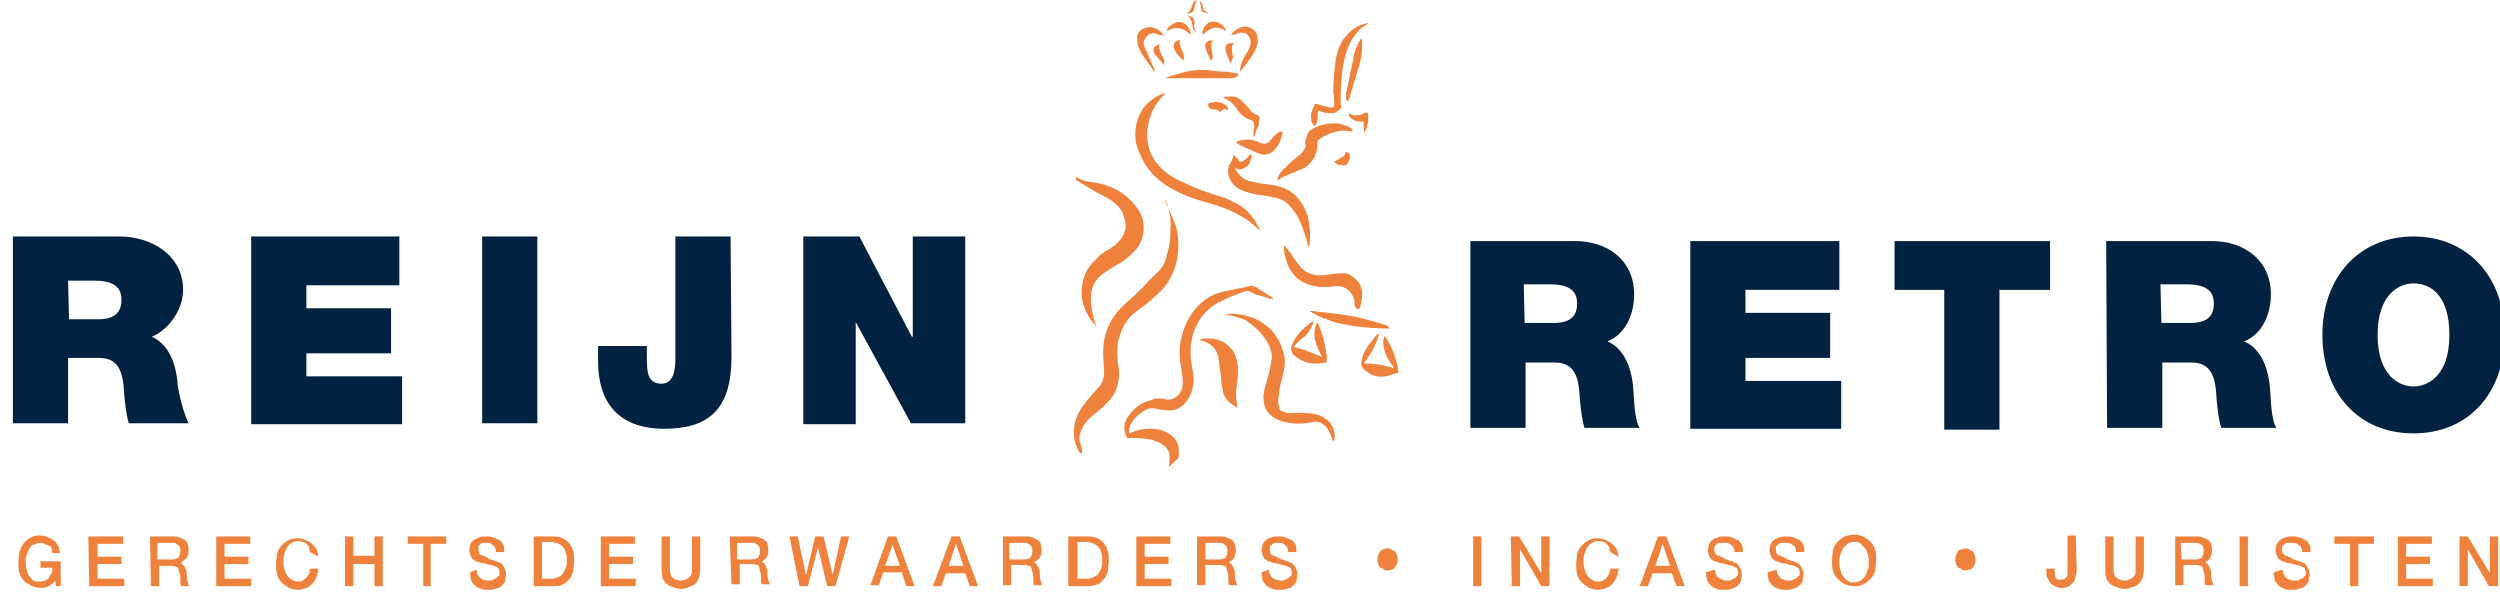 <?xml version="1.0" encoding="utf-8"?>
<!-- Generator: Adobe Illustrator 19.2.1, SVG Export Plug-In . SVG Version: 6.00 Build 0)  -->
<svg version="1.1" id="logo_Reijn_Retro" xmlns="http://www.w3.org/2000/svg" xmlns:xlink="http://www.w3.org/1999/xlink" x="0px"
	 y="0px" viewBox="0 0 271.7 64.7" style="enable-background:new 0 0 271.7 64.7;" xml:space="preserve">
<style type="text/css">
	.st0{fill:#012240;}
	.st1{fill:#EE813C;}
</style>
<g>
	<path class="st0" d="M1.5,25.7h11.5c3.4,0,6.9,2,6.9,5.8c0,2.1-1.5,4.3-3.4,5.1c1.6,0.7,2.6,2.5,2.8,5.1c0.1,1,0.7,3.4,1.2,4.3
		h-6.5c-0.3-1-0.4-2.1-0.5-3.1c-0.1-1.9-0.3-4-2.7-4H7.4v7.1h-6V25.7z M7.5,34.7h3.1c1.1,0,2.6-0.2,2.6-2.1c0-1.3-0.7-2.1-3-2.1H7.4
		L7.5,34.7L7.5,34.7z"/>
	<path class="st0" d="M27.3,25.7h16.1V31H33.3v2.5h9.2v4.9h-9.2v2.5h10.4v5.2H27.3V25.7z"/>
	<path class="st0" d="M52.4,25.7h6v20.3h-6V25.7z"/>
	<path class="st0" d="M79.5,38.8c0,5.6-2.4,7.8-7.3,7.8c-5,0-7.2-2.9-7.2-7.3v-1.7h5.3v1.1c0,1.6,0,3,1.6,3c1.5,0,1.5-2,1.5-2.9
		V25.7h6L79.5,38.8L79.5,38.8z"/>
	<path class="st0" d="M87.3,25.7h6.1l5.7,10.9h0.1V25.7h5.7v20.3H99L93,35H93v11.1h-5.7L87.3,25.7L87.3,25.7z"/>
</g>
<g>
	<path class="st0" d="M159.7,26.2h11.5c3.4,0,6.4,2,6.4,5.8c0,2.1-0.9,4.3-2.9,5.1c1.6,0.7,2.6,2.5,2.8,5.1c0.1,1,0.1,3.4,0.7,4.3
		h-6c-0.3-1-0.4-2.1-0.5-3.1c-0.1-1.9-0.3-4-2.7-4h-3.2v7.1h-6V26.2z M165.7,35.1h3.1c1.1,0,2.6-0.2,2.6-2.1c0-1.3-0.7-2.1-3-2.1
		h-2.8L165.7,35.1L165.7,35.1z"/>
	<path class="st0" d="M183.8,26.2h16.1v5.3h-10.2V34h9.2v4.9h-9.2v2.5h10.4v5.2h-16.4V26.2L183.8,26.2z"/>
	<path class="st0" d="M211.4,31.5h-5.5v-5.3h16.9v5.3h-5.5v15.2h-6V31.5z"/>
	<path class="st0" d="M228.9,26.2h11.5c3.4,0,6.4,2,6.4,5.8c0,2.1-0.9,4.3-2.9,5.1c1.6,0.7,2.6,2.5,2.8,5.1c0.1,1,0.1,3.4,0.7,4.3
		h-6c-0.3-1-0.4-2.1-0.5-3.1c-0.1-1.9-0.3-4-2.7-4h-3.2v7.1h-6L228.9,26.2L228.9,26.2z M234.9,35.1h3.1c1.1,0,2.6-0.2,2.6-2.1
		c0-1.3-0.7-2.1-3-2.1h-2.8L234.9,35.1L234.9,35.1z"/>
	<path class="st0" d="M262.3,25.7c5.9,0,9.9,4.4,9.9,10.7s-3.9,10.7-9.9,10.7s-9.9-4.4-9.9-10.7S256.4,25.7,262.3,25.7z M262.3,42
		c1.5,0,3.9-1.1,3.9-5.6c0-4.6-2.3-5.6-3.9-5.6c-1.5,0-3.9,1.1-3.9,5.6S260.8,42,262.3,42z"/>
</g>
<g>
	<path class="st1" d="M6.6,63.7H6.1l-0.1-0.6c-0.2,0.3-0.5,0.5-0.7,0.6c-0.2,0.1-0.5,0.2-0.8,0.2c-0.4,0-0.7-0.1-1-0.2
		c-0.3-0.2-0.7-0.3-0.9-0.6c-0.2-0.2-0.4-0.5-0.5-0.9c-0.1-0.4-0.1-0.7-0.1-1.1s0.1-0.8,0.1-1.1c0.1-0.4,0.3-0.7,0.5-1
		c0.2-0.2,0.5-0.5,0.8-0.6c0.3-0.2,0.7-0.2,1-0.2c0.3,0,0.6,0.1,0.8,0.2c0.3,0.1,0.5,0.2,0.7,0.4C6,58.8,6.1,59,6.3,59.3
		c0.1,0.2,0.2,0.5,0.2,0.8H5.7c0-0.2-0.1-0.3-0.1-0.5s-0.1-0.2-0.3-0.3S5,59.2,4.8,59.1C4.7,59,4.5,59,4.4,59
		c-0.3,0-0.5,0.1-0.7,0.2c-0.2,0-0.4,0.2-0.5,0.4c-0.1,0.2-0.2,0.4-0.3,0.7c-0.1,0.2-0.1,0.5-0.1,0.8s0,0.5,0.1,0.8
		C2.9,62,3,62.2,3.1,62.5c0.1,0.2,0.3,0.3,0.4,0.5c0.2,0.2,0.4,0.2,0.7,0.2c0.2,0,0.4,0,0.7-0.1c0.1-0.1,0.4-0.2,0.4-0.3
		c0.1-0.2,0.2-0.3,0.3-0.5c0.1-0.2,0.1-0.4,0.1-0.6H4.4v-0.7h2.2L6.6,63.7L6.6,63.7z"/>
	<path class="st1" d="M9.6,58.3h3.8v0.8h-2.8v1.4h2.6v0.8h-2.6v1.6h2.9v0.8H9.7L9.6,58.3L9.6,58.3z"/>
	<path class="st1" d="M16.3,58.3h2.5c0.6,0,1,0.2,1.3,0.4c0.3,0.2,0.4,0.6,0.4,1.1c0,0.2,0,0.5-0.1,0.6c-0.1,0.2-0.1,0.3-0.3,0.4
		c-0.1,0.1-0.2,0.2-0.3,0.2c-0.1,0.2-0.1,0.2-0.2,0.2l0,0c0.1,0,0.1,0,0.2,0.1c0.1,0.1,0.1,0.1,0.2,0.2c0.1,0.1,0.1,0.2,0.2,0.4
		c0.1,0.2,0.1,0.3,0.1,0.5c0,0.3,0,0.6,0.1,0.8c0.1,0.2,0.1,0.5,0.2,0.5h-0.9c-0.1-0.2-0.1-0.2-0.1-0.4c0-0.2,0-0.3,0-0.4
		c0-0.2,0-0.5-0.1-0.6c0-0.2-0.1-0.3-0.1-0.5c-0.1-0.2-0.2-0.2-0.3-0.2c-0.1-0.1-0.3-0.1-0.5-0.1h-1.3v2.2h-0.9L16.3,58.3L16.3,58.3
		z M17.2,60.8h1.5c0.3,0,0.5-0.1,0.7-0.2c0.1-0.2,0.2-0.4,0.2-0.7c0-0.2,0-0.3-0.1-0.5c-0.1-0.1-0.1-0.2-0.2-0.2s-0.1-0.1-0.3-0.2
		c-0.1,0-0.2,0-0.4,0h-1.5V60.8z"/>
	<path class="st1" d="M23.5,58.3h3.7v0.8h-2.8v1.4H27v0.8h-2.6v1.6h2.9v0.8h-3.8V58.3z"/>
	<path class="st1" d="M33.7,60c-0.1-0.2-0.1-0.3-0.1-0.5c-0.1-0.2-0.1-0.2-0.3-0.4c-0.1-0.1-0.2-0.2-0.4-0.2s-0.3-0.1-0.5-0.1
		c-0.3,0-0.5,0.1-0.7,0.2c-0.2,0.1-0.4,0.3-0.5,0.5c-0.1,0.2-0.2,0.4-0.3,0.7c-0.1,0.3-0.1,0.5-0.1,0.8s0,0.5,0.1,0.8
		s0.1,0.5,0.3,0.7c0.1,0.2,0.3,0.4,0.5,0.5c0.2,0.1,0.4,0.2,0.7,0.2c0.2,0,0.4,0,0.5-0.1s0.3-0.2,0.4-0.3c0.1-0.2,0.2-0.3,0.3-0.5
		s0.1-0.4,0.1-0.5h0.9c0,0.3-0.1,0.6-0.2,0.9c-0.1,0.3-0.3,0.5-0.4,0.7c-0.2,0.2-0.4,0.4-0.7,0.5c-0.3,0.1-0.6,0.2-0.9,0.2
		c-0.4,0-0.7-0.1-1-0.2c-0.3-0.2-0.6-0.4-0.8-0.6c-0.2-0.2-0.4-0.5-0.5-0.9c-0.1-0.4-0.1-0.7-0.1-1.1s0.1-0.8,0.1-1.1
		c0.1-0.4,0.3-0.7,0.5-0.9c0.2-0.2,0.5-0.5,0.8-0.6c0.3-0.2,0.7-0.2,1-0.2c0.3,0,0.6,0.1,0.8,0.2c0.3,0.1,0.5,0.2,0.7,0.4
		c0.2,0.2,0.4,0.4,0.5,0.6s0.2,0.5,0.2,0.8L33.7,60L33.7,60z"/>
	<path class="st1" d="M37.5,58.3h0.9v2.1h2.3v-2.1h0.9v5.4h-0.9v-2.4h-2.3v2.4h-0.9V58.3z"/>
	<path class="st1" d="M44.3,58.3h4.2v0.8h-1.7v4.6H46v-4.6h-1.7C44.3,59.1,44.3,58.3,44.3,58.3z"/>
	<path class="st1" d="M51.8,61.9c0,0.2,0,0.4,0.1,0.5c0.1,0.2,0.1,0.3,0.3,0.4c0.1,0.1,0.3,0.2,0.4,0.2c0.1,0.1,0.4,0.1,0.5,0.1
		c0.2,0,0.4,0,0.5-0.1s0.3-0.1,0.4-0.2c0.1-0.1,0.1-0.2,0.2-0.2c0.1-0.1,0.1-0.2,0.1-0.3c0-0.2-0.1-0.4-0.1-0.5
		c-0.1-0.1-0.2-0.2-0.3-0.2c-0.2-0.1-0.4-0.2-0.7-0.2c-0.2-0.1-0.6-0.2-0.9-0.2c-0.2-0.1-0.4-0.2-0.6-0.2c-0.1-0.1-0.3-0.2-0.4-0.3
		c-0.1-0.2-0.1-0.2-0.2-0.4c0-0.2-0.1-0.3-0.1-0.4c0-0.3,0.1-0.5,0.1-0.7c0.1-0.2,0.2-0.4,0.4-0.5c0.2-0.2,0.4-0.2,0.6-0.3
		s0.4-0.1,0.7-0.1c0.3,0,0.5,0,0.8,0.1c0.3,0.1,0.4,0.2,0.7,0.3c0.2,0.2,0.3,0.3,0.4,0.5c0.1,0.2,0.1,0.5,0.1,0.8h-0.9
		c0-0.4-0.1-0.6-0.4-0.8S53.3,59,52.9,59c-0.1,0-0.2,0-0.4,0s-0.2,0.1-0.3,0.1c-0.1,0.1-0.1,0.2-0.2,0.2C52,59.4,52,59.6,52,59.7
		c0,0.2,0.1,0.4,0.1,0.5c0.1,0.1,0.3,0.2,0.4,0.2c0,0,0.1,0,0.2,0.1c0.1,0,0.3,0.1,0.4,0.2s0.3,0.1,0.5,0.2c0.2,0.1,0.3,0.1,0.4,0.1
		c0.1,0.1,0.3,0.2,0.4,0.2s0.2,0.2,0.3,0.3c0.1,0.2,0.1,0.2,0.2,0.4c0.1,0.2,0.1,0.3,0.1,0.5c0,0.3-0.1,0.5-0.1,0.8
		c-0.1,0.2-0.3,0.4-0.4,0.5c-0.2,0.2-0.4,0.2-0.7,0.3s-0.5,0.1-0.7,0.1c-0.3,0-0.6,0-0.8-0.1c-0.3-0.1-0.5-0.2-0.7-0.4
		c-0.2-0.2-0.4-0.4-0.4-0.6c-0.1-0.2-0.1-0.5-0.1-0.8L51.8,61.9L51.8,61.9z"/>
	<path class="st1" d="M58,58.3h2.2c0.4,0,0.7,0.1,1,0.2c0.3,0.2,0.5,0.3,0.7,0.6c0.2,0.2,0.3,0.5,0.4,0.8c0.1,0.3,0.1,0.7,0.1,1.1
		c0,0.4-0.1,0.8-0.1,1.1c-0.1,0.3-0.2,0.6-0.4,0.8c-0.2,0.2-0.4,0.5-0.7,0.6c-0.3,0.2-0.7,0.2-1,0.2H58V58.3z M58.9,62.9h0.9
		c0.4,0,0.7-0.1,0.9-0.2c0.2-0.1,0.4-0.2,0.5-0.4c0.1-0.2,0.2-0.4,0.3-0.6c0.1-0.2,0.1-0.5,0.1-0.8s0-0.5-0.1-0.8
		c-0.1-0.2-0.1-0.5-0.3-0.6c-0.1-0.2-0.3-0.3-0.5-0.4c-0.2-0.1-0.5-0.2-0.9-0.2h-0.9V62.9z"/>
	<path class="st1" d="M65.3,58.3H69v0.8h-2.8v1.4h2.6v0.8h-2.6v1.6h2.9v0.8h-3.8V58.3z"/>
	<path class="st1" d="M71.9,58.3h0.9v3.2c0,0.2,0,0.4,0,0.5c0,0.2,0.1,0.4,0.1,0.5c0.1,0.2,0.2,0.3,0.4,0.4c0.1,0.1,0.4,0.2,0.7,0.2
		s0.5-0.1,0.7-0.2c0.1-0.1,0.3-0.2,0.4-0.4s0.1-0.3,0.1-0.5c0-0.2,0-0.4,0-0.5v-3.2h0.9v3.5c0,0.4-0.1,0.7-0.1,0.9
		c-0.1,0.2-0.2,0.5-0.4,0.7c-0.2,0.2-0.4,0.3-0.7,0.4c-0.2,0.1-0.6,0.2-0.9,0.2s-0.6-0.1-0.9-0.2s-0.5-0.2-0.7-0.4
		c-0.2-0.2-0.4-0.4-0.4-0.7c-0.1-0.2-0.1-0.5-0.1-0.9v-3.5H71.9z"/>
	<path class="st1" d="M79.3,58.3h2.5c0.6,0,1,0.2,1.3,0.4c0.3,0.2,0.4,0.6,0.4,1.1c0,0.2,0,0.5-0.1,0.6c-0.1,0.2-0.1,0.3-0.3,0.4
		c-0.1,0.1-0.2,0.2-0.3,0.2C82.8,61,82.7,61,82.7,61l0,0c0.1,0,0.1,0,0.2,0.1c0.1,0.1,0.1,0.1,0.2,0.2c0.1,0.1,0.1,0.2,0.2,0.4
		c0.1,0.2,0.1,0.3,0.1,0.5c0,0.3,0,0.6,0.1,0.8c0.1,0.2,0.1,0.5,0.2,0.5h-0.9c-0.1-0.2-0.1-0.2-0.1-0.4c0-0.2,0-0.3,0-0.4
		c0-0.2,0-0.5-0.1-0.6c0-0.2-0.1-0.3-0.1-0.5c-0.1-0.2-0.2-0.2-0.3-0.2c-0.1-0.1-0.3-0.1-0.5-0.1h-1.3v2.2h-0.9L79.3,58.3L79.3,58.3
		z M80.2,60.8h1.5c0.3,0,0.5-0.1,0.7-0.2c0.1-0.2,0.2-0.4,0.2-0.7c0-0.2,0-0.3-0.1-0.5c-0.1-0.1-0.1-0.2-0.2-0.2S82.2,59.1,82,59
		c-0.1,0-0.2,0-0.4,0h-1.5V60.8z"/>
	<path class="st1" d="M85.8,58.3h0.9l0.9,4.2l0,0l1-4.2h0.9l1,4.2l0,0l0.9-4.2h0.9l-1.5,5.4h-0.9l-1-4.2l0,0l-1.1,4.2h-0.9
		L85.8,58.3z"/>
	<path class="st1" d="M96.5,58.3h0.9l2,5.4h-0.9L98,62.2h-2l-0.5,1.4h-0.9L96.5,58.3z M96.2,61.5h1.6L97,59.2l0,0L96.2,61.5z"/>
	<path class="st1" d="M103.4,58.3h0.9l2,5.4h-0.9l-0.5-1.4h-2.1l-0.5,1.4h-0.9L103.4,58.3z M103.1,61.5h1.6l-0.8-2.4l0,0L103.1,61.5
		z"/>
	<path class="st1" d="M109,58.3h2.5c0.6,0,1,0.2,1.3,0.4c0.3,0.2,0.4,0.6,0.4,1.1c0,0.2,0,0.5-0.1,0.6c-0.1,0.2-0.1,0.3-0.3,0.4
		c-0.1,0.1-0.2,0.2-0.3,0.2c-0.1,0.1-0.1,0.1-0.2,0.1l0,0c0.1,0,0.1,0,0.2,0.1c0.1,0.1,0.1,0.1,0.2,0.2c0.1,0.1,0.1,0.2,0.2,0.4
		c0.1,0.2,0.1,0.3,0.1,0.5c0,0.3,0,0.6,0.1,0.8c0.1,0.2,0.1,0.5,0.2,0.5h-0.9c-0.1-0.2-0.1-0.2-0.1-0.4c0-0.2,0-0.3,0-0.4
		c0-0.2,0-0.5-0.1-0.6c0-0.2-0.1-0.3-0.1-0.5c-0.1-0.2-0.2-0.2-0.3-0.2c-0.1-0.1-0.3-0.1-0.5-0.1h-1.4v2.2H109V58.3z M109.8,60.8
		h1.5c0.3,0,0.5-0.1,0.7-0.2c0.1-0.2,0.2-0.4,0.2-0.7c0-0.2,0-0.3-0.1-0.5c-0.1-0.1-0.1-0.2-0.2-0.2s-0.1-0.1-0.3-0.2
		c-0.1,0-0.2,0-0.4,0h-1.5V60.8z"/>
	<path class="st1" d="M116.1,58.3h2.2c0.4,0,0.7,0.1,1,0.2c0.3,0.2,0.5,0.3,0.7,0.6c0.2,0.2,0.3,0.5,0.4,0.8
		c0.1,0.3,0.1,0.7,0.1,1.1c0,0.4-0.1,0.8-0.1,1.1c-0.1,0.3-0.2,0.6-0.4,0.8c-0.2,0.2-0.4,0.5-0.7,0.6s-0.7,0.2-1,0.2h-2.2V58.3z
		 M117.1,62.9h0.9c0.4,0,0.7-0.1,0.9-0.2c0.2-0.1,0.4-0.2,0.5-0.4c0.1-0.2,0.2-0.4,0.3-0.6s0.1-0.5,0.1-0.8s0-0.5-0.1-0.8
		c-0.1-0.2-0.1-0.5-0.3-0.6c-0.1-0.2-0.3-0.3-0.5-0.4c-0.2-0.1-0.5-0.2-0.9-0.2h-0.9V62.9z"/>
	<path class="st1" d="M123.5,58.3h3.7v0.8h-2.8v1.4h2.6v0.8h-2.6v1.6h2.9v0.8h-3.8L123.5,58.3L123.5,58.3z"/>
	<path class="st1" d="M130.1,58.3h2.5c0.6,0,1,0.2,1.3,0.4s0.4,0.6,0.4,1.1c0,0.2,0,0.5-0.1,0.6c-0.1,0.2-0.1,0.3-0.2,0.4
		s-0.2,0.2-0.3,0.2c-0.1,0.1-0.1,0.1-0.2,0.1l0,0c0.1,0,0.1,0,0.2,0.1c0.1,0.1,0.1,0.1,0.2,0.2c0.1,0.1,0.1,0.2,0.2,0.4
		c0.1,0.2,0.1,0.3,0.1,0.5c0,0.3,0,0.6,0.1,0.8c0.1,0.2,0.1,0.5,0.2,0.5h-0.9c-0.1-0.2-0.1-0.2-0.1-0.4c0-0.2,0-0.3,0-0.4
		c0-0.2,0-0.5-0.1-0.6c0-0.2-0.1-0.3-0.1-0.5c-0.1-0.2-0.2-0.2-0.3-0.2c-0.1-0.1-0.3-0.1-0.5-0.1H131v2.2h-0.9V58.3z M131,60.8h1.5
		c0.3,0,0.5-0.1,0.7-0.2c0.1-0.2,0.2-0.4,0.2-0.7c0-0.2,0-0.3-0.1-0.5c-0.1-0.1-0.1-0.2-0.2-0.2c-0.1-0.1-0.1-0.1-0.3-0.2
		c-0.1,0-0.2,0-0.4,0H131V60.8z"/>
	<path class="st1" d="M137.9,61.9c0,0.2,0,0.4,0.1,0.5s0.1,0.3,0.3,0.4s0.3,0.2,0.4,0.2s0.4,0.1,0.5,0.1c0.2,0,0.4,0,0.5-0.1
		s0.2-0.1,0.4-0.2c0.1-0.1,0.1-0.2,0.2-0.2c0.1-0.1,0.1-0.2,0.1-0.3c0-0.2-0.1-0.4-0.1-0.5c-0.1-0.1-0.2-0.2-0.3-0.2
		c-0.2-0.1-0.4-0.2-0.7-0.2c-0.2-0.1-0.6-0.2-0.9-0.2c-0.2-0.1-0.4-0.2-0.6-0.2c-0.1-0.1-0.3-0.2-0.4-0.3c-0.1-0.2-0.1-0.2-0.2-0.4
		c0-0.2-0.1-0.3-0.1-0.4c0-0.3,0.1-0.5,0.1-0.7c0.1-0.2,0.2-0.4,0.4-0.5c0.1-0.2,0.4-0.2,0.6-0.3s0.4-0.1,0.7-0.1
		c0.3,0,0.5,0,0.8,0.1s0.4,0.2,0.7,0.3c0.2,0.2,0.3,0.3,0.4,0.5c0.1,0.2,0.1,0.5,0.1,0.8h-0.9c0-0.4-0.1-0.6-0.4-0.8
		S139.4,59,139,59c-0.1,0-0.2,0-0.4,0c-0.1,0-0.2,0.1-0.3,0.1c-0.1,0.1-0.1,0.2-0.2,0.2c-0.1,0.1-0.1,0.2-0.1,0.4
		c0,0.2,0.1,0.4,0.1,0.5c0.1,0.1,0.3,0.2,0.4,0.2c0,0,0.1,0,0.2,0.1c0.1,0.1,0.3,0.1,0.4,0.2s0.3,0.1,0.5,0.2
		c0.2,0.1,0.3,0.1,0.4,0.1c0.1,0.1,0.3,0.2,0.4,0.2c0.1,0.1,0.2,0.2,0.3,0.3c0.1,0.2,0.1,0.2,0.2,0.4c0.1,0.2,0.1,0.3,0.1,0.5
		c0,0.3-0.1,0.5-0.1,0.8c-0.1,0.2-0.3,0.4-0.4,0.5c-0.2,0.2-0.4,0.2-0.7,0.3c-0.2,0.1-0.5,0.1-0.7,0.1c-0.3,0-0.6,0-0.8-0.1
		c-0.3-0.1-0.5-0.2-0.7-0.4c-0.1-0.2-0.4-0.4-0.4-0.6s-0.1-0.5-0.1-0.8L137.9,61.9L137.9,61.9z"/>
	<path class="st1" d="M149.7,60.8c0-0.2,0-0.3,0.1-0.5c0.1-0.2,0.1-0.2,0.2-0.4c0.1-0.1,0.2-0.2,0.4-0.2c0.1-0.1,0.3-0.1,0.4-0.1
		s0.3,0,0.4,0.1c0.1,0.1,0.2,0.2,0.4,0.2c0.1,0.1,0.1,0.2,0.2,0.4c0.1,0.2,0.1,0.3,0.1,0.5s0,0.3-0.1,0.5c-0.1,0.2-0.1,0.2-0.2,0.4
		c-0.1,0.1-0.2,0.2-0.4,0.2c-0.1,0.1-0.3,0.1-0.4,0.1s-0.3,0-0.4-0.1c-0.1-0.1-0.2-0.2-0.4-0.2c-0.1-0.1-0.1-0.2-0.2-0.4
		C149.7,61.1,149.7,60.9,149.7,60.8z"/>
	<path class="st1" d="M160.1,58.3h0.9v5.4h-0.9V58.3z"/>
	<path class="st1" d="M164.2,58.3h0.9l2.4,4l0,0v-4h0.9v5.4h-0.9l-2.3-4l0,0v4h-0.9L164.2,58.3L164.2,58.3z"/>
	<path class="st1" d="M175,60c-0.1-0.2-0.1-0.3-0.1-0.5c-0.1-0.2-0.1-0.2-0.3-0.4c-0.1-0.1-0.2-0.2-0.4-0.2
		c-0.1-0.1-0.3-0.1-0.5-0.1c-0.3,0-0.5,0.1-0.7,0.2c-0.2,0.2-0.4,0.3-0.5,0.5c-0.1,0.2-0.2,0.4-0.3,0.7s-0.1,0.5-0.1,0.8
		s0,0.5,0.1,0.8s0.1,0.5,0.3,0.7c0.1,0.2,0.3,0.4,0.5,0.5c0.2,0.2,0.4,0.2,0.7,0.2c0.2,0,0.4,0,0.5-0.1s0.3-0.2,0.4-0.3
		s0.2-0.3,0.3-0.5c0.1-0.2,0.1-0.4,0.1-0.5h0.9c0,0.3-0.1,0.6-0.2,0.9c-0.1,0.3-0.3,0.5-0.4,0.7c-0.2,0.2-0.4,0.4-0.7,0.5
		c-0.3,0.1-0.6,0.2-0.9,0.2c-0.4,0-0.7-0.1-1-0.2c-0.3-0.2-0.6-0.4-0.8-0.6s-0.4-0.5-0.5-0.9s-0.1-0.7-0.1-1.1s0.1-0.8,0.1-1.1
		c0.1-0.4,0.3-0.7,0.5-0.9c0.2-0.2,0.5-0.5,0.8-0.6c0.3-0.2,0.7-0.2,1-0.2c0.3,0,0.6,0.1,0.8,0.2c0.2,0.1,0.5,0.2,0.7,0.4
		c0.2,0.2,0.4,0.4,0.5,0.6s0.2,0.5,0.2,0.8L175,60L175,60z"/>
	<path class="st1" d="M180.2,58.3h0.9l2,5.4h-0.9l-0.5-1.4h-2.1l-0.5,1.4h-0.9L180.2,58.3z M179.9,61.5h1.6l-0.8-2.4l0,0L179.9,61.5
		z"/>
	<path class="st1" d="M186.4,61.9c0,0.2,0,0.4,0.1,0.5c0.1,0.2,0.1,0.3,0.3,0.4s0.3,0.2,0.4,0.2c0.1,0.1,0.4,0.1,0.5,0.1
		c0.2,0,0.4,0,0.5-0.1s0.3-0.1,0.4-0.2s0.1-0.2,0.2-0.2c0.1-0.1,0.1-0.2,0.1-0.3c0-0.2-0.1-0.4-0.1-0.5c-0.1-0.1-0.2-0.2-0.3-0.2
		c-0.2-0.1-0.4-0.2-0.7-0.2c-0.2-0.1-0.6-0.2-0.9-0.2c-0.2-0.1-0.4-0.2-0.6-0.2c-0.1-0.1-0.3-0.2-0.4-0.3c-0.1-0.2-0.1-0.2-0.2-0.4
		c0-0.2-0.1-0.3-0.1-0.4c0-0.3,0.1-0.5,0.1-0.7c0.1-0.2,0.2-0.4,0.4-0.5c0.2-0.2,0.4-0.2,0.6-0.3c0.2-0.1,0.4-0.1,0.7-0.1
		c0.3,0,0.5,0,0.8,0.1c0.3,0.1,0.4,0.2,0.7,0.3c0.2,0.2,0.3,0.3,0.4,0.5c0.1,0.2,0.1,0.5,0.1,0.8h-0.9c0-0.4-0.1-0.6-0.4-0.8
		c-0.2-0.2-0.4-0.2-0.8-0.2c-0.1,0-0.2,0-0.4,0s-0.2,0.1-0.3,0.1c-0.1,0.1-0.1,0.2-0.2,0.2c-0.1,0.1-0.1,0.2-0.1,0.4
		c0,0.2,0.1,0.4,0.1,0.5c0.1,0.1,0.3,0.2,0.4,0.2c0,0,0.1,0,0.2,0.1c0.1,0,0.3,0.1,0.4,0.2s0.3,0.1,0.5,0.2c0.2,0.1,0.3,0.1,0.4,0.1
		c0.1,0.1,0.3,0.2,0.4,0.2s0.2,0.2,0.3,0.3c0.1,0.2,0.1,0.2,0.2,0.4c0.1,0.2,0.1,0.3,0.1,0.5c0,0.3-0.1,0.5-0.1,0.8
		c-0.1,0.2-0.3,0.4-0.4,0.5c-0.2,0.2-0.4,0.2-0.7,0.3c-0.2,0.1-0.5,0.1-0.7,0.1c-0.3,0-0.6,0-0.8-0.1c-0.3-0.1-0.5-0.2-0.7-0.4
		c-0.1-0.2-0.4-0.4-0.4-0.6s-0.1-0.5-0.1-0.8L186.4,61.9L186.4,61.9z"/>
	<path class="st1" d="M193.1,61.9c0,0.2,0,0.4,0.1,0.5s0.1,0.3,0.3,0.4c0.1,0.1,0.3,0.2,0.4,0.2c0.1,0.1,0.4,0.1,0.5,0.1
		c0.2,0,0.4,0,0.5-0.1s0.3-0.1,0.4-0.2s0.1-0.2,0.2-0.2c0.1-0.1,0.1-0.2,0.1-0.3c0-0.2-0.1-0.4-0.1-0.5c-0.1-0.1-0.2-0.2-0.3-0.2
		c-0.2-0.1-0.4-0.2-0.7-0.2c-0.2-0.1-0.6-0.2-0.9-0.2c-0.2-0.1-0.4-0.2-0.6-0.2c-0.1-0.1-0.3-0.2-0.4-0.3c-0.1-0.2-0.1-0.2-0.2-0.4
		c0-0.2-0.1-0.3-0.1-0.4c0-0.3,0.1-0.5,0.1-0.7c0.1-0.2,0.2-0.4,0.4-0.5c0.2-0.2,0.4-0.2,0.6-0.3c0.2-0.1,0.4-0.1,0.7-0.1
		c0.3,0,0.5,0,0.8,0.1c0.3,0.1,0.4,0.2,0.7,0.3c0.2,0.2,0.3,0.3,0.4,0.5c0.1,0.2,0.1,0.5,0.1,0.8h-0.9c0-0.4-0.1-0.6-0.4-0.8
		c-0.2-0.2-0.4-0.2-0.8-0.2c-0.1,0-0.2,0-0.4,0s-0.2,0.1-0.3,0.1c-0.1,0.1-0.1,0.2-0.2,0.2c-0.1,0.1-0.1,0.2-0.1,0.4
		c0,0.2,0.1,0.4,0.1,0.5c0.1,0.1,0.3,0.2,0.4,0.2c0,0,0.1,0,0.2,0.1c0.1,0,0.3,0.1,0.4,0.2s0.3,0.1,0.5,0.2c0.2,0.1,0.3,0.1,0.4,0.1
		c0.1,0.1,0.3,0.2,0.4,0.2s0.2,0.2,0.3,0.3c0.1,0.2,0.1,0.2,0.2,0.4c0.1,0.2,0.1,0.3,0.1,0.5c0,0.3-0.1,0.5-0.1,0.8
		c-0.1,0.2-0.3,0.4-0.4,0.5c-0.2,0.2-0.4,0.2-0.7,0.3c-0.2,0.1-0.5,0.1-0.7,0.1c-0.3,0-0.6,0-0.8-0.1c-0.3-0.1-0.5-0.2-0.7-0.4
		c-0.1-0.2-0.4-0.4-0.4-0.6s-0.1-0.5-0.1-0.8L193.1,61.9L193.1,61.9z"/>
	<path class="st1" d="M201.5,58.1c0.4,0,0.7,0.1,1,0.2c0.3,0.2,0.6,0.4,0.8,0.6c0.2,0.2,0.4,0.5,0.5,0.9c0.1,0.4,0.1,0.7,0.1,1.1
		s-0.1,0.8-0.1,1.1c-0.1,0.4-0.3,0.7-0.5,0.9c-0.2,0.2-0.5,0.5-0.8,0.6c-0.3,0.2-0.7,0.2-1,0.2c-0.4,0-0.7-0.1-1-0.2
		c-0.3-0.2-0.6-0.4-0.8-0.6c-0.2-0.2-0.4-0.5-0.5-0.9s-0.1-0.7-0.1-1.1s0.1-0.8,0.1-1.1c0.1-0.4,0.3-0.7,0.5-0.9
		c0.2-0.2,0.5-0.5,0.8-0.6C200.8,58.2,201.1,58.1,201.5,58.1z M201.5,58.9c-0.3,0-0.5,0.1-0.7,0.2c-0.2,0.2-0.4,0.3-0.5,0.5
		c-0.1,0.2-0.2,0.4-0.3,0.7s-0.1,0.5-0.1,0.8s0,0.5,0.1,0.8s0.1,0.5,0.3,0.7c0.1,0.2,0.3,0.4,0.5,0.5c0.2,0.2,0.4,0.2,0.7,0.2
		c0.3,0,0.5-0.1,0.7-0.2c0.2-0.2,0.4-0.3,0.5-0.5c0.1-0.2,0.2-0.4,0.3-0.7c0.1-0.2,0.1-0.5,0.1-0.8s0-0.5-0.1-0.8s-0.1-0.5-0.3-0.7
		s-0.3-0.4-0.5-0.5C202.1,58.9,201.8,58.9,201.5,58.9z"/>
	<path class="st1" d="M212.5,60.8c0-0.2,0-0.3,0.1-0.5c0.1-0.2,0.1-0.2,0.2-0.4c0.1-0.1,0.2-0.2,0.4-0.2s0.3-0.1,0.4-0.1
		s0.3,0,0.4,0.1c0.1,0.1,0.2,0.2,0.4,0.2c0.1,0.1,0.1,0.2,0.2,0.4c0.1,0.2,0.1,0.3,0.1,0.5s0,0.3-0.1,0.5c-0.1,0.2-0.1,0.2-0.2,0.4
		c-0.1,0.1-0.2,0.2-0.4,0.2s-0.3,0.1-0.4,0.1s-0.3,0-0.4-0.1c-0.1-0.1-0.2-0.2-0.4-0.2c-0.1-0.1-0.1-0.2-0.2-0.4
		C212.5,61.1,212.5,60.9,212.5,60.8z"/>
	<path class="st1" d="M225.7,61.9c0,0.2,0,0.5-0.1,0.7c-0.1,0.2-0.1,0.5-0.2,0.6s-0.3,0.3-0.5,0.5c-0.2,0.1-0.5,0.2-0.9,0.2
		c-0.3,0-0.5-0.1-0.7-0.2c-0.2-0.1-0.4-0.2-0.5-0.4s-0.2-0.3-0.3-0.5c-0.1-0.2-0.1-0.5-0.1-0.7v-0.3h0.9v0.3c0,0.3,0.1,0.5,0.1,0.7
		c0.1,0.2,0.3,0.2,0.6,0.2c0.1,0,0.3,0,0.4-0.1s0.1-0.1,0.2-0.2c0.1-0.1,0.1-0.2,0.1-0.3c0-0.2,0-0.3,0-0.5v-3.7h0.9L225.7,61.9
		L225.7,61.9z"/>
	<path class="st1" d="M228.8,58.3h0.9v3.2c0,0.2,0,0.4,0,0.5c0,0.2,0.1,0.4,0.1,0.5s0.2,0.3,0.4,0.4s0.4,0.2,0.7,0.2
		c0.3,0,0.5-0.1,0.7-0.2c0.1-0.1,0.3-0.2,0.4-0.4s0.1-0.3,0.1-0.5c0-0.2,0-0.4,0-0.5v-3.2h0.9v3.5c0,0.4-0.1,0.7-0.1,0.9
		c-0.1,0.2-0.2,0.5-0.4,0.7c-0.2,0.2-0.4,0.3-0.7,0.4c-0.3,0.1-0.6,0.2-0.9,0.2c-0.3,0-0.6-0.1-0.9-0.2c-0.3-0.1-0.5-0.2-0.7-0.4
		c-0.2-0.2-0.4-0.4-0.4-0.7c-0.1-0.2-0.1-0.5-0.1-0.9v-3.5H228.8z"/>
	<path class="st1" d="M236.2,58.3h2.5c0.6,0,1,0.2,1.3,0.4c0.3,0.2,0.4,0.6,0.4,1.1c0,0.2,0,0.5-0.1,0.6c-0.1,0.2-0.1,0.3-0.2,0.4
		c-0.1,0.1-0.2,0.2-0.3,0.2c-0.1,0.1-0.1,0.1-0.2,0.1l0,0c0.1,0,0.1,0,0.2,0.1c0.1,0.1,0.1,0.1,0.2,0.2c0.1,0.1,0.1,0.2,0.2,0.4
		c0.1,0.2,0.1,0.3,0.1,0.5c0,0.3,0,0.6,0.1,0.8c0.1,0.2,0.1,0.5,0.2,0.5h-0.9c-0.1-0.2-0.1-0.2-0.1-0.4c0-0.2,0-0.3,0-0.4
		c0-0.2,0-0.5-0.1-0.6c0-0.2-0.1-0.3-0.1-0.5c-0.1-0.2-0.2-0.2-0.3-0.2c-0.1-0.1-0.3-0.1-0.5-0.1h-1.3v2.2h-0.9V58.3z M237.1,60.8
		h1.5c0.3,0,0.5-0.1,0.7-0.2c0.1-0.2,0.2-0.4,0.2-0.7c0-0.2,0-0.3-0.1-0.5c-0.1-0.2-0.1-0.2-0.2-0.2c-0.1-0.1-0.1-0.1-0.3-0.2
		c-0.1,0-0.2,0-0.4,0H237L237.1,60.8L237.1,60.8z"/>
	<path class="st1" d="M243.4,58.3h0.9v5.4h-0.9V58.3z"/>
	<path class="st1" d="M248.1,61.9c0,0.2,0,0.4,0.1,0.5s0.1,0.3,0.3,0.4c0.1,0.1,0.3,0.2,0.4,0.2c0.1,0.1,0.4,0.1,0.5,0.1
		c0.2,0,0.4,0,0.5-0.1s0.3-0.1,0.4-0.2s0.1-0.2,0.2-0.2c0.1-0.1,0.1-0.2,0.1-0.3c0-0.2-0.1-0.4-0.1-0.5c-0.1-0.1-0.2-0.2-0.3-0.2
		c-0.2-0.1-0.4-0.2-0.7-0.2c-0.2-0.1-0.6-0.2-0.9-0.2c-0.2-0.1-0.4-0.2-0.6-0.2c-0.1-0.1-0.3-0.2-0.4-0.3c-0.1-0.2-0.1-0.2-0.2-0.4
		c0-0.2-0.1-0.3-0.1-0.4c0-0.3,0.1-0.5,0.1-0.7c0.1-0.2,0.2-0.4,0.4-0.5c0.2-0.2,0.4-0.2,0.6-0.3c0.2-0.1,0.4-0.1,0.7-0.1
		s0.5,0,0.8,0.1s0.4,0.2,0.7,0.3c0.2,0.2,0.3,0.3,0.4,0.5c0.1,0.2,0.1,0.5,0.1,0.8h-0.9c0-0.4-0.1-0.6-0.4-0.8s-0.4-0.2-0.8-0.2
		c-0.1,0-0.2,0-0.4,0s-0.2,0.1-0.3,0.1c-0.1,0.1-0.1,0.2-0.2,0.2c-0.1,0.1-0.1,0.2-0.1,0.4c0,0.2,0.1,0.4,0.1,0.5
		c0.1,0.1,0.3,0.2,0.4,0.2c0,0,0.1,0,0.2,0.1c0.1,0,0.3,0.1,0.4,0.2s0.3,0.1,0.5,0.2c0.2,0.1,0.3,0.1,0.4,0.1
		c0.1,0.1,0.3,0.2,0.4,0.2s0.2,0.2,0.3,0.3c0.1,0.2,0.1,0.2,0.2,0.4c0.1,0.2,0.1,0.3,0.1,0.5c0,0.3-0.1,0.5-0.1,0.8
		c-0.1,0.2-0.3,0.4-0.4,0.5c-0.2,0.2-0.4,0.2-0.7,0.3s-0.5,0.1-0.7,0.1c-0.3,0-0.6,0-0.8-0.1c-0.3-0.1-0.5-0.2-0.7-0.4
		c-0.1-0.2-0.4-0.4-0.4-0.6s-0.1-0.5-0.1-0.8L248.1,61.9L248.1,61.9z"/>
	<path class="st1" d="M253.8,58.3h4.2v0.8h-1.7v4.6h-0.9v-4.6h-1.7V58.3z"/>
	<path class="st1" d="M260.6,58.3h3.7v0.8h-2.8v1.4h2.6v0.8h-2.6v1.6h2.9v0.8h-3.8V58.3z"/>
	<path class="st1" d="M267.3,58.3h0.9l2.4,4l0,0v-4h0.9v5.4h-1l-2.3-4l0,0v4h-0.9L267.3,58.3L267.3,58.3z"/>
</g>
<g>
	<path class="st1" d="M126.6,21.7c0.2,0.5,0.4,0.9,0.6,1.4c0.2,0.6,0.5,1.1,0.7,1.8c0.4,2.2,0.1,4.3-1.2,6.1
		c-0.5,0.7-1.2,1.2-1.8,1.8c-0.5,0.4-1.1,0.8-1.6,1.2c-1,0.8-1.5,1.9-1.8,3.2c-0.1,1-0.1,1.9,0.1,2.9c0.1,1.1-0.1,2.1-0.7,3
		c-0.6,0.8-1.4,1.5-2.2,2.1c-0.7,0.6-1.3,1.4-1.4,2.4c0,0.2,0,0.3,0.1,0.5c0.1,0.3,0.1,0.5,0.2,0.8c0,0.1,0.1,0.2,0,0.2
		c0,0.1-0.1,0.2-0.1,0.2s-0.1,0-0.1-0.1c-0.1-0.1-0.2-0.2-0.3-0.4c-0.2-0.5-0.4-1.1-0.4-1.8c0-1,0.3-1.8,0.8-2.6
		c0.5-0.8,1.2-1.5,1.8-2.2c0.5-0.5,0.7-1.1,0.7-1.8c0-0.5-0.1-1.1-0.1-1.7c-0.1-2.1,0.6-4,2.1-5.4c0.8-0.8,1.7-1.5,2.5-2.4
		c0.4-0.5,0.9-0.9,1.4-1.4c0.5-0.5,0.8-1.1,0.9-1.8c0.3-0.8,0.4-1.8,0.4-2.7c0.1-1.1-0.1-2.1-0.4-3.1
		C126.6,22,126.6,21.9,126.6,21.7C126.6,21.7,126.6,21.7,126.6,21.7"/>
	<path class="st1" d="M138.1,32.5c-0.6-0.2-1.1-0.4-1.7-0.5c-0.1-0.1-0.3-0.2-0.4-0.2c-0.2-0.2-0.5-0.2-0.8-0.1
		c-0.8,0.3-1.7,0.6-2.4,1c-1.8,0.8-2.9,2.3-3.3,4.3c-0.2,1.1-0.1,2.1,0.1,3.2c0.3,1.2,0.1,2.4-0.7,3.5c-0.5,0.6-1.2,1-2,0.9
		c-0.4,0-0.9-0.1-1.4-0.2c-0.4-0.1-0.8,0-1.1,0.2c-0.8,0.5-1.5,1.1-1.7,2.1c0,0.1,0,0.1,0,0.2c0,0,0,0.1,0,0.2h0.1
		c0.7-0.4,1.5-0.5,2.3-0.5s1.6,0.2,2.3,0.8c0.4,0.4,0.7,0.8,0.7,1.4c0,0.2,0,0.3,0,0.5c0.1,0.4-0.1,0.6-0.4,0.8
		c-0.2,0.2-0.4,0.4-0.5,0.5c-0.1,0.1-0.1,0.1-0.2,0.1c0.1-0.3,0.1-0.5,0.1-0.8c0.1-0.5-0.1-0.9-0.4-1.3c-0.4-0.4-0.9-0.6-1.5-0.8
		c-0.9-0.2-1.7-0.2-2.6-0.2c-0.1,0-0.2-0.1-0.2-0.2c-0.4-0.9-0.2-1.7,0.4-2.4c0.6-0.8,1.4-1.3,2.3-1.5c0.2-0.1,0.4-0.2,0.5-0.2
		c0.4,0,0.7,0,1.1,0.1c0.8,0.2,1.7-0.5,1.8-1.4c0.1-0.6,0-1.1-0.1-1.8c-0.4-2-0.2-3.8,0.8-5.6c0.9-1.6,2.3-2.7,4.2-3
		c0.8-0.2,1.6-0.3,2.4-0.5c0.2-0.1,0.4,0,0.7,0.1c0.6,0.4,1.1,0.7,1.7,1.1c0.1,0.1,0.2,0.2,0.3,0.3
		C138.1,32.4,138.1,32.4,138.1,32.5"/>
	<path class="st1" d="M119.1,35.4c-0.2-0.2-0.4-0.5-0.6-0.7c-0.7-1.1-1.1-2.2-0.9-3.6c0.1-1.2,0.7-2.2,1.6-3
		c0.4-0.5,0.9-0.8,1.5-1.1c0.7-0.5,1.4-1.1,1.6-2.1c0.1-0.6-0.1-1.2-0.3-1.8c-0.4-0.7-0.9-1.1-1.5-1.5c-0.7-0.4-1.4-0.7-2-1.1
		c-0.5-0.3-1-0.6-1.5-0.9c-0.1-0.1-0.1-0.2-0.1-0.2c0.1-0.1,0.1-0.2,0.2-0.1c0.4,0.3,0.9,0.4,1.5,0.5c2,0.2,3.7,1.1,4.9,2.7
		c0.5,0.6,0.8,1.4,0.8,2.2c0,1.1-0.4,2.1-1.2,2.8c-0.6,0.6-1.2,1-1.9,1.4c-0.5,0.3-1,0.6-1.5,1c-0.6,0.5-1,1.1-1.1,2
		c-0.1,0.7,0,1.3,0.1,2c0.1,0.5,0.2,0.9,0.4,1.4C119.2,35.3,119.2,35.3,119.1,35.4C119.1,35.3,119.1,35.4,119.1,35.4"/>
	<path class="st1" d="M137,25.1c-0.5-0.4-0.9-0.8-1.3-1.1c-1.2-0.8-2.5-1.4-3.9-1.8c-1.4-0.4-2.8-0.8-4.1-1.5
		c-1.4-0.7-2.6-1.7-3.4-3.1c-0.4-0.8-0.8-1.6-0.9-2.5c-0.1-1.3,0.2-2.4,0.9-3.4c0.5-0.6,1.1-1.1,1.8-1.4c0.1-0.1,0.4-0.1,0.5-0.2
		v0.1c-0.1,0.1-0.1,0.2-0.3,0.3c-0.7,0.8-1.3,1.8-1.5,3c-0.4,2.1,0.2,3.9,2,5.3c0.9,0.7,2,1.1,3.1,1.6c1,0.4,2.1,0.8,3.2,1.1
		c0.9,0.4,1.8,0.8,2.5,1.5c0.4,0.5,0.9,1,1.1,1.6C136.9,24.8,136.9,24.9,137,25.1"/>
	<path class="st1" d="M133,34.3c0.2-0.1,0.5-0.2,0.7-0.2c1.7,0,3.2,0.5,4.5,1.8c0.7,0.8,1.2,1.8,1.4,2.9c0.1,0.7,0,1.3-0.2,2
		c-0.1,0.7-0.4,1.3-0.4,2c-0.1,0.5-0.1,1,0,1.4c0,0.3,0.2,0.5,0.4,0.5c0.2,0.1,0.4,0.2,0.7,0.2c0.6,0,1.2-0.1,1.8,0
		c0.9,0,1.7,0.2,2.4,0.8c0.4,0.3,0.6,0.8,0.7,1.2c0.1,0.4,0.1,0.8-0.1,1.1c-0.1-0.3-0.2-0.5-0.3-0.8c-0.2-0.4-0.4-0.8-0.8-1.1
		c-0.4-0.3-0.9-0.3-1.3-0.2c-1,0.2-2,0.2-3.1-0.1c-0.7-0.2-1.2-0.5-1.7-1.1c-0.3-0.5-0.4-1.1-0.4-1.7c0.1-0.8,0.4-1.6,0.6-2.4
		c0.1-0.5,0.2-1,0.3-1.5c0.1-0.6-0.1-1.2-0.4-1.8c-0.5-0.9-1.2-1.6-2-2.2c-0.6-0.5-1.3-0.6-2-0.8c-0.1,0-0.4-0.1-0.5-0.1
		C133,34.4,133,34.3,133,34.3"/>
	<path class="st1" d="M134.1,16.8c0.1,0.2,0.4,0.4,0.5,0.6c0.1,0.2,0.3,0.2,0.5,0.1c0.2-0.2,0.4-0.2,0.5-0.4
		c0.1-0.2,0.2-0.2,0.4-0.4c0.1,0.4-0.1,0.7-0.2,1c-0.1,0.3-0.4,0.5-0.7,0.6c-0.3,0.2-0.7,0.1-0.9-0.1c0.1,0.3,0.3,0.6,0.5,0.8
		c0.4,0.5,1,0.7,1.7,0.8c0.7,0.2,1.2,0.2,1.9,0.3c1.1,0.2,2.1,0.6,2.8,1.5c0.7,0.8,1.1,1.8,1.2,2.9c0.1,0.7,0.1,1.4,0,2.1
		c0,0.1-0.1,0.2-0.1,0.3c-0.3-1.3-0.7-2.5-1.3-3.6c-0.3-0.4-0.6-0.8-0.9-1.1c-0.5-0.5-1.2-0.7-1.8-0.8c-0.9-0.2-1.8-0.2-2.6-0.5
		c-0.7-0.2-1.4-0.5-1.8-1.2c-0.4-0.6-0.5-1.5,0-2.1C133.9,17.4,134,17.1,134.1,16.8"/>
	<path class="st1" d="M139.6,26.6c0.3,0.5,0.6,0.8,0.9,1.3c0.3,0.4,0.6,0.8,0.9,1.2c0.7,0.7,1.6,0.9,2.6,0.8
		c0.6-0.1,1.2-0.2,1.8-0.2c0.7-0.1,1.3,0.4,1.8,0.9c0.4,0.5,0.5,1.2,0.4,1.9c0,0.3-0.1,0.6-0.2,0.9c0,0.1-0.1,0.2-0.2,0.2
		c-0.1,0-0.2-0.1-0.3-0.2c-0.1-0.2-0.1-0.4-0.1-0.6c-0.1-1-1-1.8-2-1.7c-0.9,0.1-1.8,0.2-2.7-0.1c-1.5-0.4-2.4-1.4-2.8-3
		C139.6,27.6,139.5,27.1,139.6,26.6L139.6,26.6"/>
	<path class="st1" d="M130.4,37c0.1-0.2,0.4-0.2,0.5-0.2c1.2-0.1,2.2,0.2,3,1.2c0.4,0.5,0.5,1,0.6,1.6c0.1,0.8,0,1.6-0.1,2.4
		c-0.1,0.8-0.1,1.4,0.1,2.2c0,0,0,0-0.1,0.1c-0.2-0.2-0.5-0.3-0.7-0.5c-0.6-0.5-0.8-1.1-0.9-1.8c-0.1-0.6-0.1-1.2-0.2-1.8
		c-0.1-0.5-0.1-0.9-0.2-1.4c-0.2-1-0.9-1.5-1.8-1.8C130.6,37.1,130.5,37,130.4,37"/>
	<path class="st1" d="M145.8,11.7c0,0-0.1,0.1-0.2,0.2c-0.1,0.1-0.3,0.2-0.4,0.3c-0.1,0-0.1,0.1-0.2,0.1c-0.6,0-1.2,0-1.7-0.3
		c-0.1,0.2-0.1,0.4-0.1,0.6c0,0.2,0,0.5-0.1,0.7c0,0.2-0.1,0.2-0.2,0.4c-0.3-0.2-0.4-0.5-0.4-0.8c-0.1-0.5,0.1-0.9,0.3-1.4
		c0.1-0.2,0.1-0.2,0.3-0.2c0.4,0.1,0.7,0.2,1.1,0.3c0.1,0,0.2,0.1,0.4,0.1c0.4-0.1,0.4,0,0.4-0.4c0-0.5,0-0.8-0.1-1.3
		c0-1.2,0.1-2.4,0.3-3.7c0.2-0.9,0.5-1.8,1.2-2.5c0.6-0.7,1.3-1.1,2.2-1.3c0.1,0,0.1,0,0.1,0c-0.2,0.2-0.5,0.4-0.7,0.5
		c-0.9,0.8-1.5,1.9-1.8,3.1c-0.2,0.8-0.4,1.8-0.4,2.6c-0.1,0.9-0.1,1.8-0.1,2.7C145.8,11.4,145.8,11.6,145.8,11.7"/>
	<path class="st1" d="M138.8,19.6c0.1-0.5,0.3-0.8,0.6-1.1c0.1-0.2,0.4-0.3,0.5-0.5c0.5-0.5,1-0.9,1.5-1.3c0.2-0.2,0.4-0.5,0.5-0.8
		c0-0.1,0-0.1,0-0.2c-0.1-0.3,0-0.6,0.1-0.8c0-0.1,0.1-0.2,0.1-0.2c0-0.3,0.2-0.5,0.4-0.6c0.8-0.5,1.6-0.7,2.6-0.7
		c0.5,0,1.1,0.2,1.5,0.4c0.2,0.1,0.4,0.2,0.4,0.5c-0.3,0-0.7-0.1-0.9-0.1c-1,0-2,0.4-2.8,1c-0.1,0.1-0.1,0.2-0.1,0.3
		c0,0.8-0.2,1.6-0.8,2.2c-0.4,0.5-0.9,0.7-1.5,0.9c-0.4,0.2-0.9,0.4-1.4,0.6C139.3,19.3,139.1,19.5,138.8,19.6"/>
	<path class="st1" d="M140.6,37.7c0.5,0.2,1,0.2,1.6,0.5c0.5,0.2,1,0.4,1.5,0.6c-0.6-1.1-1.2-2.3-0.6-3.7h0.1c0,0.1,0.1,0.1,0.1,0.2
		c0.4,0.9,0.7,1.9,0.8,2.9c0.1,0.3,0.1,0.7,0.1,1c0,0.1-0.1,0.2-0.1,0.2c-1.1,0.2-2.1,0.2-3.1-0.5c-0.1-0.1-0.2-0.2-0.4-0.3
		c-0.3-0.4-0.4-0.8-0.1-1.3c0.4-0.9,1-1.5,1.8-2.1c0.1-0.2,0.4-0.2,0.5-0.3c-0.2,0.6-0.5,1.1-0.9,1.6
		C141.4,36.8,141,37.2,140.6,37.7"/>
	<path class="st1" d="M149.9,36.2c-0.3,1.2-0.9,2.3-1.7,3.3c1.2,0,2.3,0.2,3.3,0.5c-0.1-0.1-0.1-0.2-0.1-0.2c-0.5-0.6-0.9-1.3-1-2.1
		c-0.1-0.4-0.1-0.8,0.1-1.2c0.8,1.2,1.3,2.5,1.5,4c-0.4,0.1-0.7,0.2-1,0.3c-0.7,0.2-1.3,0.2-2-0.1c-0.2-0.1-0.4-0.3-0.7-0.5
		c-0.4-0.3-0.4-0.7-0.3-1.1c0.2-0.9,0.7-1.6,1.3-2.3C149.5,36.5,149.7,36.3,149.9,36.2L149.9,36.2"/>
	<path class="st1" d="M151.2,35.7c-0.2,0-0.5,0-0.7,0c-0.9,0-1.9-0.1-2.9-0.2c-1.2-0.2-2.3-0.3-3.4-0.8c-0.7-0.2-1.2-0.5-1.9-0.9
		c0.2,0,0.4,0,0.5,0c1,0.2,2.1,0.2,3.1,0.4c1.7,0.2,3.3,0.7,4.9,1.2C150.9,35.6,151,35.6,151.2,35.7
		C151.2,35.6,151.2,35.6,151.2,35.7"/>
	<path class="st1" d="M126.6,8.5c0.7-0.3,1.5-0.5,2.3-0.7c0.7-0.2,1.5-0.2,2.2-0.2c0.7,0.1,1.5,0.2,2.2,0.2c0.4,0.1,0.8,0.1,1.2,0.2
		h0.1c0,0.2-0.3,0.5-0.7,0.5c-1.3,0-2.6,0-3.9,0c-0.7,0-1.4,0-2.1,0C127.4,8.5,127,8.5,126.6,8.5"/>
	<path class="st1" d="M134.3,15.5c0.3-0.2,0.6-0.3,0.9-0.3c0.5-0.1,0.9,0,1.5,0.2c0.1,0.1,0.3,0.1,0.5,0.2c0.4,0.1,0.7-0.1,0.9-0.4
		c0.2-0.2,0.4-0.5,0.7-0.7c0.1-0.2,0.4-0.2,0.5-0.2c0.1,0,0.1,0,0.1,0.2c-0.2,0.8-0.5,1.4-1,1.9c-0.5,0.5-1.2,0.5-1.8,0.2
		c-0.4-0.2-0.9-0.4-1.4-0.6C134.9,15.8,134.6,15.7,134.3,15.5"/>
	<path class="st1" d="M136.3,14.9c-0.1-0.1-0.1-0.2-0.1-0.3c0-0.2,0.1-0.5,0.1-0.7c0-0.5,0-0.8-0.5-0.9c-0.5-0.2-0.9-0.5-1.2-0.9
		c-0.2-0.3-0.4-0.6-0.7-0.9c-0.2-0.2-0.5-0.4-0.8-0.5c-0.1,0-0.1-0.1-0.1-0.1c0.1,0,0.1-0.1,0.1-0.1c0.3,0,0.6,0,0.9,0
		c0.4,0,0.7,0.2,1,0.5c0.3,0.3,0.6,0.6,0.9,1c0.2,0.2,0.5,0.5,0.8,0.5c0.1,0.1,0.2,0.2,0.2,0.3c0,0.2-0.1,0.5-0.1,0.8
		C136.6,14,136.4,14.5,136.3,14.9"/>
	<path class="st1" d="M148,4.1c0.1,1.1,0,2.1-0.3,3.1c-0.4,1.2-0.7,2.4-1.1,3.6c0,0.1-0.1,0.1-0.2,0.2c-0.1-0.1-0.1-0.2-0.1-0.2
		c-0.1-0.5,0.1-1.1,0.2-1.6c0.2-1,0.4-2,0.6-2.9c0.1-0.8,0.4-1.4,0.8-2.1C147.9,4.3,148,4.2,148,4.1"/>
	<path class="st1" d="M148.3,14.5c-0.1-0.4-0.1-0.8-0.1-1.3c-0.2,0-0.4,0-0.6,0c-0.4-0.1-0.7-0.2-0.9-0.5c-0.1-0.1-0.1-0.2-0.1-0.4
		c0.1,0.1,0.3,0.1,0.4,0.2c0.4,0.1,0.9,0,1.3-0.2c0.2-0.1,0.4-0.1,0.4,0.2c0,0.2,0,0.4,0,0.5C148.7,13.5,148.5,13.9,148.3,14.5
		C148.4,14.5,148.4,14.5,148.3,14.5"/>
	<path class="st1" d="M145,17.6c0.1-0.1,0.3-0.2,0.5-0.3c0.2-0.2,0.4-0.2,0.6-0.4c0.1-0.1,0.1-0.2,0.1-0.3c0-0.1,0.1-0.1,0.1-0.1
		c0.1,0,0.4,0.2,0.4,0.3c0.1,0.4-0.2,1.1-0.6,1.2c-0.1,0-0.2,0-0.3-0.1C145.5,18,145.2,17.8,145,17.6"/>
	<path class="st1" d="M133.4,12c-0.3-0.2-0.3-0.2-0.6,0c-0.1,0.2-0.3,0.2-0.4,0c-0.1-0.1-0.4-0.1-0.6-0.1s-0.5-0.2-0.5-0.5
		c0-0.1,0.1-0.2,0.1-0.2c0.4-0.1,0.9-0.2,1.4,0c0.2,0.1,0.4,0.2,0.6,0.4C133.5,11.8,133.5,11.9,133.4,12"/>
	<path class="st1" d="M133.8,3.8L133.8,3.8c0.4-0.7,1.4-1.1,2-0.8c0.8,0.3,0.9,0.8,0.9,1.6c-0.1,0.6-0.4,1.1-0.7,1.6
		c-0.4,0.5-0.8,1.1-1.2,1.6c-0.1-0.4,0.1-0.8,0.2-1.1c0.2-0.5,0.4-0.8,0.7-1.3c0.1-0.3,0.3-0.7,0.2-1c-0.1-0.7-0.7-1-1.3-0.8
		C134.4,3.7,134.1,3.8,133.8,3.8C133.8,3.9,133.8,3.9,133.8,3.8"/>
	<path class="st1" d="M126.5,3.9c-0.2-0.1-0.4-0.1-0.5-0.1c-0.1,0-0.2-0.1-0.3-0.1c-0.4-0.2-0.8-0.1-1.1,0.3
		c-0.3,0.3-0.4,0.8-0.2,1.1c0.1,0.3,0.3,0.6,0.4,0.9c0.2,0.5,0.4,0.9,0.6,1.4c0.1,0.2,0.1,0.4,0.1,0.5c-0.5-0.8-1-1.4-1.5-2.2
		c-0.2-0.4-0.4-0.8-0.4-1.3c-0.1-0.7,0.2-1.2,1-1.4C125.2,2.8,126.1,3.2,126.5,3.9C126.5,3.8,126.5,3.8,126.5,3.9"/>
	<path class="st1" d="M133.3,3.4c-1-0.7-1.8-0.4-2.6,0.4c-0.1-0.5,0.2-1.1,0.8-1.4C132.2,2.2,133,2.6,133.3,3.4"/>
	<path class="st1" d="M129.4,3.8c-0.8-0.8-1.6-1-2.6-0.4c0.1-0.5,0.6-0.8,1.1-1C128.7,2.3,129.4,2.9,129.4,3.8
		C129.4,3.7,129.4,3.7,129.4,3.8"/>
	<path class="st1" d="M128.3,4.3c-0.2,0.3-0.1,0.5,0,0.8c0.1,0.2,0.2,0.5,0.3,0.7c0.1,0.2,0.1,0.5,0,0.8c-0.4-0.5-0.9-0.8-1-1.4
		c-0.1-0.3,0-0.5,0.2-0.7c0.1,0,0.1-0.1,0.1-0.1C128,4.4,128.2,4.4,128.3,4.3"/>
	<path class="st1" d="M133.7,6.9c-0.1-0.5-0.4-0.9-0.5-1.4s0.1-0.8,0.6-0.8c0.1,0,0.2,0,0.4,0c-0.4,0.2-0.3,0.5-0.3,0.8
		c0,0.3,0.1,0.6,0.1,0.8C133.9,6.4,133.9,6.6,133.7,6.9L133.7,6.9z"/>
	<path class="st1" d="M126.1,4.8c-0.3,0.3-0.1,0.5,0,0.8c0.1,0.3,0.3,0.6,0.4,0.9c0.1,0.2,0,0.3,0,0.5h-0.1
		c-0.1-0.1-0.1-0.2-0.2-0.3c-0.2-0.2-0.4-0.5-0.7-0.8C125.2,5.4,125.4,4.9,126.1,4.8"/>
	<path class="st1" d="M131.6,6.6c-0.2-0.5-0.5-1-0.6-1.5c-0.1-0.3,0.1-0.6,0.5-0.7c0.1,0,0.3,0,0.4,0c-0.4,0.2-0.3,0.6-0.2,1
		c0,0.2,0.1,0.5,0.1,0.8C131.8,6.3,131.7,6.5,131.6,6.6C131.7,6.6,131.7,6.6,131.6,6.6"/>
	<path class="st1" d="M129,1.6c0.1,0.1,0.2,0.1,0.4,0.2c0.3,0.1,0.4,0.3,0.4,0.6c0,0.2,0,0.4,0,0.5c0,0.2,0.1,0.4,0.2,0.6
		c-0.1-0.1-0.3-0.2-0.3-0.3c-0.1-0.2-0.1-0.4-0.1-0.5C129.5,2.2,129.3,1.9,129,1.6"/>
	<path class="st1" d="M131.3,1.5c-0.2-0.1-0.4-0.2-0.6-0.2c-0.1-0.1-0.1-0.2-0.1-0.2c-0.1-0.4-0.1-0.8-0.3-1
		c0.2,0.1,0.4,0.2,0.4,0.5c0.1,0.2,0.1,0.3,0.1,0.5C130.9,1.1,131.2,1.3,131.3,1.5"/>
	<path class="st1" d="M130.1,0c-0.2,0.3-0.3,0.6-0.3,0.9c0,0.2-0.1,0.4-0.4,0.5c-0.1,0.1-0.3,0.1-0.4,0.1c0.1-0.1,0.1-0.1,0.2-0.2
		c0.2-0.2,0.3-0.5,0.4-0.8S129.8,0.1,130.1,0"/>
</g>
</svg>

